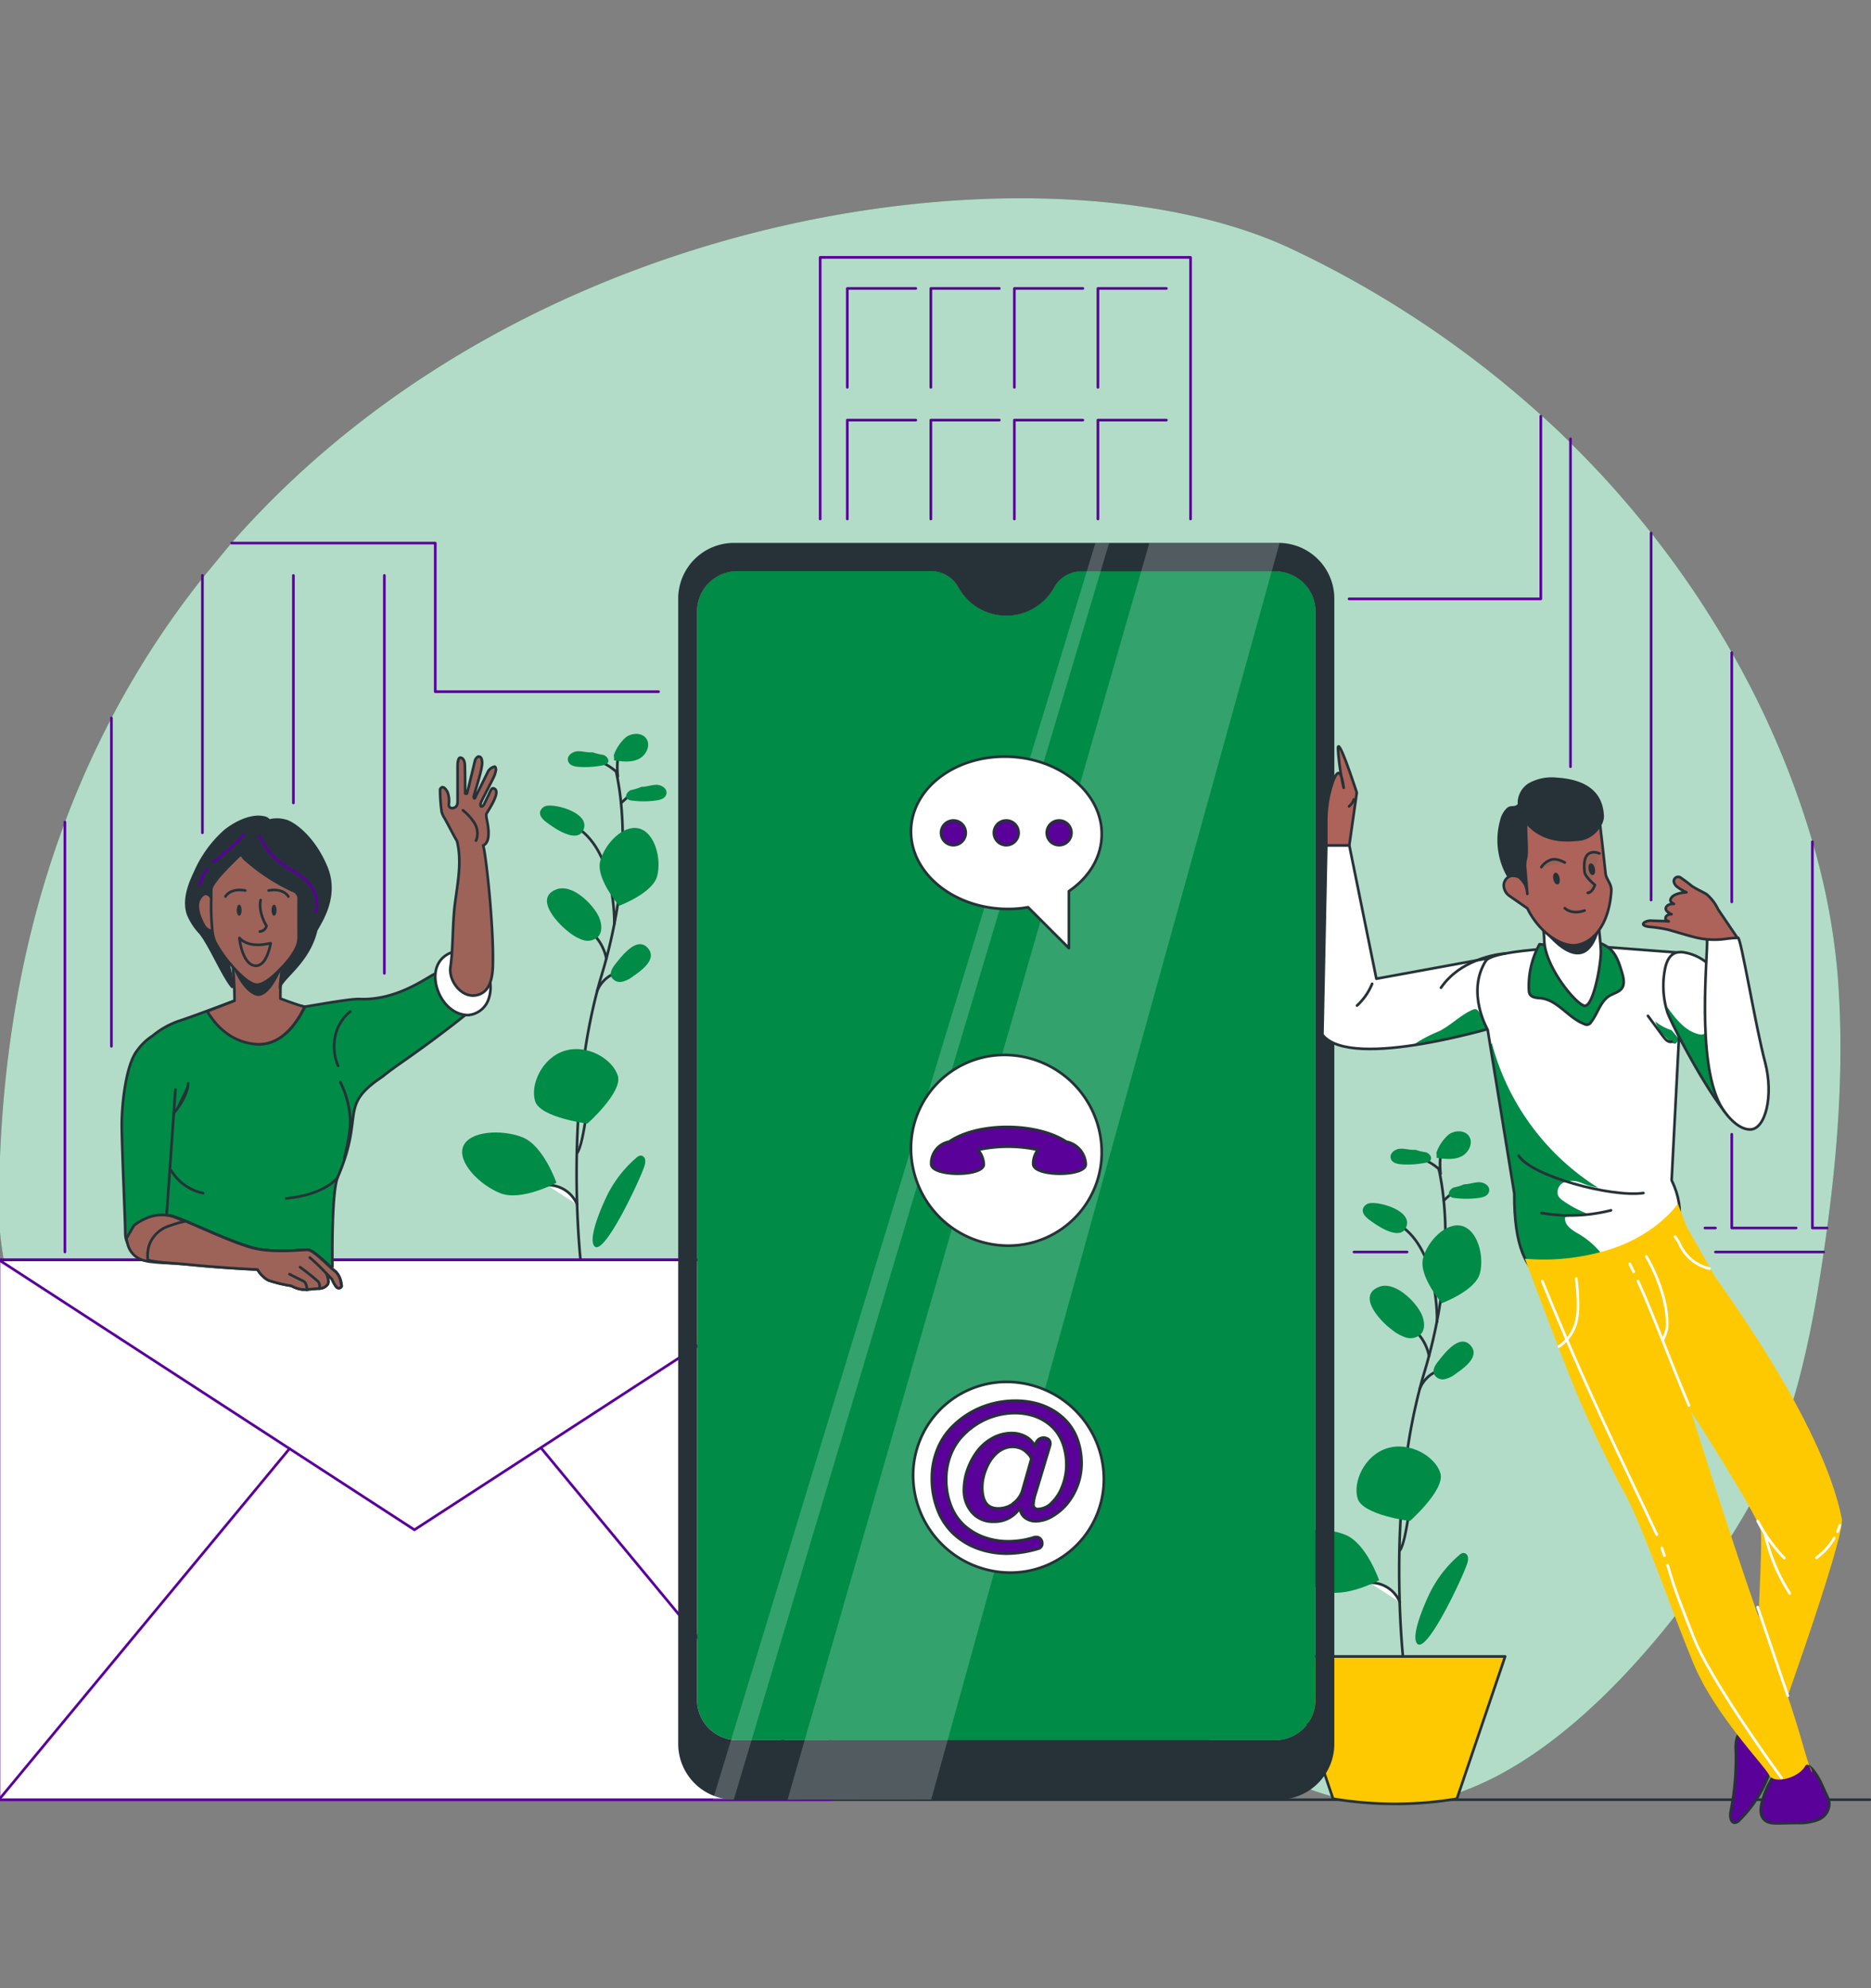 <svg id="Layer_1" data-name="Layer 1" xmlns="http://www.w3.org/2000/svg" xmlns:xlink="http://www.w3.org/1999/xlink" width="705" height="749" viewBox="0 0 705 749"><rect x="0" y="0" width="705" height="749" fill="#808080" stroke="none"/><defs><style>.cls-1,.cls-20,.cls-5,.cls-8{fill:none;}.cls-13,.cls-2{fill:#008b47;}.cls-3{opacity:0.7;}.cls-11,.cls-4,.cls-6,.cls-9{fill:#fff;}.cls-12,.cls-13,.cls-14,.cls-15,.cls-21,.cls-5,.cls-6,.cls-7{stroke:#263238;}.cls-12,.cls-13,.cls-14,.cls-15,.cls-20,.cls-21,.cls-5,.cls-6,.cls-7,.cls-8,.cls-9{stroke-linecap:round;stroke-linejoin:round;}.cls-19,.cls-7{fill:#ffc901;}.cls-8,.cls-9{stroke:#590198;}.cls-10,.cls-15{fill:#263238;}.cls-11{isolation:isolate;opacity:0.2;}.cls-12{fill:#590198;}.cls-14{fill:#9d6359;}.cls-16{clip-path:url(#clip-path);}.cls-17{clip-path:url(#clip-path-2);}.cls-18{clip-path:url(#clip-path-3);}.cls-20{stroke:#fff;}.cls-21{fill:#ad6359;}</style><clipPath id="clip-path"><path class="cls-1" d="M566.176,386.101s-57.131,17.705-67.885,3.721l1.459-71.328h8.672l10.197,50.246,46.82-8.574S571.438,378.757,566.176,386.101Z"/></clipPath><clipPath id="clip-path-2"><path class="cls-1" d="M560.569,387.97l10.033,61.77c-.262,40.033,18.836,34.016,32.098,33.902,15.328-.131,38.59-15.328,27.18-38.984l4.393-85.623-26.705-2.033c-8.803-.689-44.869.443-47.738,5.049C552.389,374.003,560.569,387.97,560.569,387.97Z"/></clipPath><clipPath id="clip-path-3"><path class="cls-1" d="M659.438,397.659a60.492,60.492,0,0,1-8.721-19.18,50.017,50.017,0,0,0-2.984-10.016,18.032,18.032,0,0,0-12.934-9.59,6.819,6.819,0,0,0-3.541.164c-2.377.902-3.426,3.639-3.902,6.131a33.214,33.214,0,0,0,.885,16.082c1.098,3.541,14.295,29.213,22.951,39.164C650.438,415.396,656.208,398.626,659.438,397.659Z"/></clipPath></defs><g id="freepik--background-simple--inject-2"><path class="cls-2" d="M87.257,204.544c114.869-130.705,312.082-152.459,400-110.475a386.165,386.165,0,0,1,93.787,62.672q5.508,4.918,10.705,10.115a366.591,366.591,0,0,1,30.377,33.885,356.622,356.622,0,0,1,30.443,45.148,332.195,332.195,0,0,1,30.377,71.262,252.099,252.099,0,0,1,9.475,50.016c2.508,31.82.328,63.934-3.951,95.492q-.59,4.525-1.279,9.049c-.115.836-.23,1.639-.361,2.508-4.705,31.426-11.361,63.131-26.23,90.541-16.23,29.951-72.853,113.049-134.262,115.197-31.852,1.131-59.984-19.672-88.853-34.426-45.902-23.41-97.852-28-148.508-29.361s-101.934.098-151.295-12.459S39.93,562.314,14.7,514.38C6.126,498.085-.382,474.61-.398,455.823c0-55.426,9.049-103.902,24.852-146.016a343.944,343.944,0,0,1,17.524-39.23,333.678,333.678,0,0,1,34.295-52.738Z"/><g class="cls-3"><path class="cls-4" d="M87.257,204.544c114.869-130.705,312.082-152.459,400-110.475a386.165,386.165,0,0,1,93.787,62.672q5.508,4.918,10.705,10.115a366.591,366.591,0,0,1,30.377,33.885,356.622,356.622,0,0,1,30.443,45.148,332.195,332.195,0,0,1,30.377,71.262,252.099,252.099,0,0,1,9.475,50.016c2.508,31.82.328,63.934-3.951,95.492q-.59,4.525-1.279,9.049c-.115.836-.23,1.639-.361,2.508-4.705,31.426-11.361,63.131-26.23,90.541-16.23,29.951-72.853,113.049-134.262,115.197-31.852,1.131-59.984-19.672-88.853-34.426-45.902-23.41-97.852-28-148.508-29.361s-101.934.098-151.295-12.459S39.93,562.314,14.7,514.38C6.126,498.085-.382,474.61-.398,455.823c0-55.426,9.049-103.902,24.852-146.016a343.944,343.944,0,0,1,17.524-39.23,333.678,333.678,0,0,1,34.295-52.738Z"/></g></g><g id="freepik--Floor--inject-2"><line class="cls-5" x1="-0.398" y1="678.052" x2="704.602" y2="678.052"/></g><g id="freepik--Plants--inject-2"><path class="cls-5" d="M542.159,440.233h0v.18a2.516,2.516,0,0,0,.197.934,106.554,106.554,0,0,1,1.639,10.869c.311,3.131.557,6.705.623,10.688a161.773,161.773,0,0,1-1.885,27.508c-.361,2.393-.787,4.918-1.295,7.443-.803,4.164-1.787,8.525-3,13.033-.541,2.098-1.164,4.246-1.82,6.41l-.77,2.639c-.295,1.065-.59,2.131-.869,3.279h0a217.195,217.195,0,0,0-4.508,22.098c-1.393,9.262-2.262,18.459-2.738,27.164-.639,11.607-.607,22.328-.328,31.148a3.985,3.985,0,0,0,0,.443c.295,8.967.852,16,1.23,20,.213,2.344.361,3.672.377,3.754"/><path class="cls-6" d="M542.208,440.462h0a19.837,19.837,0,0,0-8.607-4.475"/><line class="cls-5" x1="544.044" y1="452.265" x2="548.405" y2="448.315"/><path class="cls-5" d="M538.487,510.905h0a18.033,18.033,0,0,0-1.016-3.361,17.378,17.378,0,0,0-2.607-4.41,17.092,17.092,0,0,0-2.738-2.705"/><path class="cls-5" d="M534.995,523.2a12.066,12.066,0,0,1,6.836-6.738"/><path class="cls-6" d="M527.421,584.183c1.459-1.77,2.557-8.475,3.147-12.082.148-.853.262-1.639.377-2.115"/><path class="cls-6" d="M516.192,596.347a7.244,7.244,0,0,1,1.459,0,11.885,11.885,0,0,1,9.836,7.295"/><path class="cls-5" d="M541.487,497.987s.77-26.607-13.836-36.262"/><path class="cls-2" d="M542.733,555.019c1.918,6.213-11.476,18.033-11.476,18.033s-17.689-2.213-19.672-8.41,2.557-16.393,11.148-19.016S540.88,548.806,542.733,555.019Z"/><path class="cls-2" d="M557.635,479.724c-1.639,6.557-14.361,11.262-14.361,11.262s-8.738-10.213-7.098-16.803,8.705-13.836,14.639-12.312S559.339,473.134,557.635,479.724Z"/><path class="cls-2" d="M506.831,578.2c7.951,3.082,12.82,17.148,12.82,17.148s-13.115,7.066-21.049,3.967-16.393-11.82-14.098-17.639S498.88,575.036,506.831,578.2Z"/><path class="cls-2" d="M524.258,500.823a17.099,17.099,0,0,0,5.443,3.082,5.721,5.721,0,0,0,5.787-1.377c1.639-1.951,1.246-4.918.18-7.361-2.131-4.672-9.967-12.623-15.984-10.344C510.995,488.151,520.389,497.987,524.258,500.823Z"/><path class="cls-2" d="M542.044,512.741c-1.148,1.41-2.361,3.197-1.721,4.918a3.656,3.656,0,0,0,4,1.967,10.755,10.755,0,0,0,4.295-2.115c3.066-2.131,9.361-6.557,5.344-10.771S544.372,509.774,542.044,512.741Z"/><path class="cls-2" d="M516.389,453.282A3.164,3.164,0,0,0,513.52,455.61c-.262,1.525,1,2.853,2.213,3.787,3.049,2.361,12.213,8.688,14.246,2.574C531.913,456.2,520.421,452.839,516.389,453.282Z"/><path class="cls-2" d="M533.257,433.183c-1.885.18-3.77-.508-5.672-.393s-3.984,1.639-3.574,3.508,2.525,2.279,4.262,2.377a34.047,34.047,0,0,0,8.934-.607,2.754,2.754,0,0,0,1.803-.918c.77-1.131-.443-2.639-1.754-3.033a19.569,19.569,0,0,1-3.951-.951Z"/><path class="cls-2" d="M551.716,446.183c1.885,0,3.721-.754,5.623-.77s4.098,1.377,3.787,3.279-2.344,2.443-4.082,2.656a34.09,34.09,0,0,1-8.951,0,2.722,2.722,0,0,1-1.869-.803c-.836-1.066.279-2.656,1.541-3.148a17.833,17.833,0,0,0,3.885-1.197Z"/><path class="cls-2" d="M549.848,585.888a2.655,2.655,0,0,1,1.639-.803,1.82,1.82,0,0,1,1.639,1.639,5.196,5.196,0,0,1-.295,2.393C551.536,593.429,537.11,624.56,533.782,618.97c-1.951-3.279,2.869-14.246,4.295-17.344A45.196,45.196,0,0,1,549.848,585.888Z"/><path class="cls-5" d="M542.815,442.249s-.869-7.557.951-8.197"/><path class="cls-2" d="M541.208,434.364a16.393,16.393,0,0,1,4.656-6.918c2.279-1.639,5.934-1.77,7.59.508,1.852,2.541,0,6.394-2.836,7.754s-6.18.951-9.295.508v-1.377Z"/><path class="cls-7" d="M548.979,677.675h0a140.361,140.361,0,0,1-46.689,0h0l-18.164-53.59h83.016Z"/><path class="cls-5" d="M232.159,290.495h0v.18q.098.443.197.934a101.352,101.352,0,0,1,1.639,10.869c.311,3.131.541,6.705.623,10.689A161.768,161.768,0,0,1,232.782,340.61c-.361,2.393-.787,4.918-1.295,7.443-.803,4.164-1.803,8.525-3,13.033-.557,2.098-1.164,4.246-1.82,6.41-.262.885-.525,1.754-.77,2.639s-.607,2.131-.885,3.279h0a218.055,218.055,0,0,0-4.508,22.098c-1.393,9.262-2.246,18.459-2.721,27.164-.639,11.607-.623,22.328-.328,31.148v.443c.311,8.967.852,16,1.246,20.016.197,2.328.361,3.656.361,3.738"/><path class="cls-6" d="M232.192,290.724h0a21.164,21.164,0,0,0-3.836-2.672,20.561,20.561,0,0,0-4.787-1.803"/><line class="cls-5" x1="234.028" y1="302.528" x2="238.405" y2="298.577"/><path class="cls-5" d="M228.487,361.167h0a18.019,18.019,0,0,0-1.033-3.361,17.378,17.378,0,0,0-2.607-4.41,17.1,17.1,0,0,0-2.738-2.705"/><path class="cls-5" d="M224.995,373.397a11.984,11.984,0,0,1,6.82-6.738"/><path class="cls-6" d="M217.405,434.446c1.459-1.77,2.574-8.475,3.164-12.082.131-.853.262-1.639.361-2.115"/><path class="cls-6" d="M206.175,446.544a7.407,7.407,0,0,1,1.475,0,11.934,11.934,0,0,1,9.836,7.295"/><path class="cls-5" d="M231.471,348.183s.787-26.607-13.836-36.262"/><path class="cls-2" d="M232.798,405.282c1.902,6.213-11.475,18.033-11.475,18.033s-17.705-2.213-19.672-8.41,2.574-16.393,11.148-19.016S230.88,399.085,232.798,405.282Z"/><path class="cls-2" d="M247.651,329.987c-1.639,6.557-14.361,11.262-14.361,11.262s-8.836-10.213-7.131-16.803,8.688-13.836,14.623-12.311S249.29,323.397,247.651,329.987Z"/><path class="cls-2" d="M196.831,428.462c7.951,3.098,12.836,17.148,12.836,17.148s-13.115,7.066-21.066,3.967-16.393-11.82-14.082-17.639S188.864,425.364,196.831,428.462Z"/><path class="cls-2" d="M214.257,351.085a17.034,17.034,0,0,0,5.426,3.082,5.722,5.722,0,0,0,5.787-1.377c1.639-1.951,1.246-4.918.18-7.361-2.131-4.672-9.951-12.623-15.984-10.344C200.995,338.38,210.372,348.216,214.257,351.085Z"/><path class="cls-2" d="M232.028,363.019c-1.131,1.41-2.344,3.279-1.721,4.918a3.656,3.656,0,0,0,4,1.967,10.655,10.655,0,0,0,4.295-2.115c3.066-2.115,9.361-6.557,5.344-10.77S234.438,360.036,232.028,363.019Z"/><path class="cls-2" d="M206.372,303.544a3.18,3.18,0,0,0-2.869,2.328c-.262,1.524,1,2.852,2.23,3.787,3.049,2.361,12.197,8.689,14.246,2.574C221.897,306.462,210.421,303.101,206.372,303.544Z"/><path class="cls-2" d="M223.241,283.446c-1.885.18-3.771-.508-5.656-.393s-4,1.639-3.574,3.508,2.508,2.279,4.262,2.377a33.932,33.932,0,0,0,8.918-.607,2.787,2.787,0,0,0,1.82-.918c.754-1.131-.459-2.639-1.754-3.033a19.669,19.669,0,0,1-3.967-.951Z"/><path class="cls-2" d="M241.7,296.446c1.902,0,3.738-.754,5.623-.77s4.098,1.377,3.803,3.279-2.361,2.443-4.098,2.656a34.081,34.081,0,0,1-8.951,0,2.722,2.722,0,0,1-1.869-.803c-.836-1.066.279-2.656,1.557-3.148a18.409,18.409,0,0,0,3.885-1.197Z"/><path class="cls-2" d="M239.831,436.151a2.688,2.688,0,0,1,1.639-.803,1.869,1.869,0,0,1,1.639,1.639,5.214,5.214,0,0,1-.311,2.393c-1.279,4.311-15.721,35.443-19.033,29.852-1.967-3.279,2.853-14.246,4.279-17.344A45.196,45.196,0,0,1,239.831,436.151Z"/><path class="cls-5" d="M232.798,292.544s-.869-7.557.967-8.197"/><path class="cls-2" d="M231.257,284.626a16.099,16.099,0,0,1,4.656-6.918c2.279-1.639,5.918-1.77,7.574.508,1.853,2.541,0,6.394-2.836,7.754s-6.164.951-9.279.508v-1.377Z"/></g><g id="freepik--Building--inject-2"><line class="cls-8" x1="24.454" y1="471.708" x2="24.454" y2="309.724"/><line class="cls-8" x1="530.192" y1="471.708" x2="510.175" y2="471.708"/><line class="cls-8" x1="687.159" y1="471.708" x2="646.389" y2="471.708"/><polyline class="cls-8" points="508.339 225.626 580.585 225.626 580.585 156.806"/><polyline class="cls-8" points="87.257 204.61 164.012 204.61 164.012 260.593 248.143 260.593"/><line class="cls-8" x1="41.979" y1="394.2" x2="41.979" y2="270.495"/><line class="cls-8" x1="76.274" y1="216.806" x2="76.274" y2="313.757"/><line class="cls-8" x1="110.552" y1="216.806" x2="110.552" y2="302.511"/><line class="cls-8" x1="144.831" y1="216.806" x2="144.831" y2="366.724"/><polyline class="cls-8" points="309.044 195.544 309.044 96.97 448.602 96.97 448.602 195.544"/><polyline class="cls-8" points="319.274 145.937 319.274 108.675 345.077 108.675"/><polyline class="cls-8" points="350.749 145.937 350.749 108.675 376.553 108.675"/><polyline class="cls-8" points="382.225 145.937 382.225 108.675 408.028 108.675"/><polyline class="cls-8" points="413.7 145.937 413.7 108.675 439.503 108.675"/><polyline class="cls-8" points="319.274 195.544 319.274 158.282 345.077 158.282"/><polyline class="cls-8" points="350.749 195.544 350.749 158.282 376.553 158.282"/><polyline class="cls-8" points="382.225 195.544 382.225 158.282 408.028 158.282"/><polyline class="cls-8" points="413.7 195.544 413.7 158.282 439.503 158.282"/><line class="cls-8" x1="591.766" y1="165.331" x2="591.766" y2="288.856"/><line class="cls-8" x1="642.438" y1="462.659" x2="646.389" y2="462.659"/><line class="cls-8" x1="622.143" y1="200.806" x2="622.143" y2="339.101"/><polyline class="cls-8" points="652.536 427.347 652.536 462.659 676.782 462.659"/><line class="cls-8" x1="652.536" y1="245.888" x2="652.536" y2="339.806"/><polyline class="cls-8" points="682.913 317.151 682.913 462.659 688.438 462.659"/></g><g id="freepik--Mail--inject-2"><rect class="cls-9" x="-0.398" y="474.675" width="313.115" height="203.377"/><polygon class="cls-9" points="-0.398 474.675 156.159 576.364 312.716 474.675 -0.398 474.675"/><line class="cls-8" x1="109.094" y1="545.79" x2="-0.398" y2="678.052"/><line class="cls-8" x1="204.077" y1="545.79" x2="313.569" y2="678.052"/></g><g id="freepik--Device--inject-2"><path class="cls-2" d="M480.274,215.167H407.487a11.738,11.738,0,0,0-10.262,6.066h0a20.672,20.672,0,0,1-36.164,0h0a11.721,11.721,0,0,0-10.312-6.147H278.044a15.197,15.197,0,0,0-15.393,14.997V640.61a15.213,15.213,0,0,0,15.393,15H480.274a15.23,15.23,0,0,0,15.41-15V230.167A15.213,15.213,0,0,0,480.274,215.167Z"/><path class="cls-10" d="M502.782,225.626a21.016,21.016,0,0,0-20.951-21.082l-.066,0H276.569a21,21,0,0,0-21.016,20.984v.016h0V657.003a21,21,0,0,0,21,21H481.766a21.016,21.016,0,0,0,21.016-21h0ZM495.684,640.61a15.23,15.23,0,0,1-15.41,15H278.044a15.213,15.213,0,0,1-15.393-15V230.167a15.197,15.197,0,0,1,15.391-15l.003,0H350.782a11.688,11.688,0,0,1,10.295,6.147h0a20.672,20.672,0,0,0,36.164,0h0a11.705,11.705,0,0,1,10.262-6.066H480.29a15.197,15.197,0,0,1,15.393,14.998V640.61Z"/><polygon class="cls-11" points="433.061 204.61 296.749 678.036 350.88 677.987 482.143 204.61 433.061 204.61"/><polygon class="cls-11" points="412.733 204.61 268.618 678.052 276.503 678.003 417.913 204.61 412.733 204.61"/><path class="cls-6" d="M415.93,556.56a35.18,35.18,0,0,1-34.418,35.927q-.439.009-.877.008A36.705,36.705,0,0,1,344.077,556.56a35.18,35.18,0,0,1,34.435-35.91q.43-.009.86-.007A36.688,36.688,0,0,1,415.93,556.56Z"/><path class="cls-12" d="M368.225,583.38a26.919,26.919,0,0,1-9-5.541,24.59,24.59,0,0,1-5.951-9,32.032,32.032,0,0,1-2.147-11.967,28.622,28.622,0,0,1,1.82-10.213,25.686,25.686,0,0,1,4.918-8.197,32.788,32.788,0,0,1,15.688-9.541,34.721,34.721,0,0,1,9.082-1.197,30.951,30.951,0,0,1,7.557.902,24.227,24.227,0,0,1,6.771,2.803,22.556,22.556,0,0,1,5.525,4.672,20.624,20.624,0,0,1,3.705,6.721,26.937,26.937,0,0,1,1.344,8.672,24.065,24.065,0,0,1-5.787,15.508,21.459,21.459,0,0,1-5.574,4.508,12.377,12.377,0,0,1-5.934,1.639,6.558,6.558,0,0,1-4-1.295,4.656,4.656,0,0,1-1.885-3.705,11.475,11.475,0,0,1-9.918,5.164,10.328,10.328,0,0,1-8.197-3.475,12.558,12.558,0,0,1-3.033-8.574,22.952,22.952,0,0,1,1.328-7.574,26.229,26.229,0,0,1,3.623-6.852,18.033,18.033,0,0,1,5.738-5,14.853,14.853,0,0,1,7.361-1.918,10.805,10.805,0,0,1,5.148,1.246,8.46,8.46,0,0,1,3.574,3.656l.328-1.098a3.066,3.066,0,0,1,3.885-1.918,3.278,3.278,0,0,1,.836.426,1.967,1.967,0,0,1,.738,1.639,2.807,2.807,0,0,1-.147.902l-5.311,17.672a17.576,17.576,0,0,0-.902,4.164,1.639,1.639,0,0,0,1.951,1.902,7.327,7.327,0,0,0,4.918-2.344,16.835,16.835,0,0,0,3.984-6.213,21.735,21.735,0,0,0,1.541-8.033,23.443,23.443,0,0,0-1.049-7.147,17.46,17.46,0,0,0-2.82-5.525,16.706,16.706,0,0,0-4.279-3.82,18.587,18.587,0,0,0-5.279-2.279,22.945,22.945,0,0,0-5.869-.754,27.081,27.081,0,0,0-7.426,1.049,26.377,26.377,0,0,0-7.033,3.164,27.444,27.444,0,0,0-5.902,5.016,21.966,21.966,0,0,0-4.066,6.951,24.409,24.409,0,0,0-1.525,8.672,26.771,26.771,0,0,0,1.869,10.246,19.575,19.575,0,0,0,5.115,7.377,22.95,22.95,0,0,0,7.41,4.311,26.361,26.361,0,0,0,8.934,1.508,32.249,32.249,0,0,0,9.59-1.459,2.789,2.789,0,0,1,.967-.164,2.181,2.181,0,0,1,1.639.705,2.295,2.295,0,0,1,.639,1.639,1.984,1.984,0,0,1-1.541,2.098,42.049,42.049,0,0,1-11.934,1.836A32.068,32.068,0,0,1,368.225,583.38Zm13.541-17a9.263,9.263,0,0,0,3.426-4.721l3.426-12.049-.23-.492a5.753,5.753,0,0,0-.77-1.098,11.284,11.284,0,0,0-1.344-1.312,6.952,6.952,0,0,0-2.049-1.131,8.197,8.197,0,0,0-5.951.213,9.588,9.588,0,0,0-2.803,1.82,15.261,15.261,0,0,0-2.262,2.656,18.109,18.109,0,0,0-1.639,3.197,19.663,19.663,0,0,0-1.066,3.459,16.134,16.134,0,0,0-.377,3.426,14.074,14.074,0,0,0,.131,2.213,9.534,9.534,0,0,0,.426,1.918,6.56,6.56,0,0,0,.77,1.639,4.493,4.493,0,0,0,1.115,1.18,4.69,4.69,0,0,0,1.557.738,6.555,6.555,0,0,0,2.016.262,9.245,9.245,0,0,0,5.689-1.869Z"/><path class="cls-6" d="M415.126,433.397a35.18,35.18,0,0,1-34.435,35.91q-.43.009-.86.007a36.689,36.689,0,0,1-36.557-35.918A35.164,35.164,0,0,1,377.659,397.47q.455-.01.91-.008A36.705,36.705,0,0,1,415.126,433.397Z"/><path class="cls-12" d="M401.749,430.118c-11.262-7.377-33.344-7.377-44.082,0a8.328,8.328,0,0,0-6.787,8.508c.164,4.771,19.984,4.771,19.82,0a8.934,8.934,0,0,0-2.164-5.41,53.392,53.392,0,0,1,22.557,0,8.296,8.296,0,0,0-1.77,5.41c.164,4.771,19.984,4.771,19.803,0A9.082,9.082,0,0,0,401.749,430.118Z"/><path class="cls-6" d="M415.126,313.757c.197,8.836-4.623,16.738-12.361,22v21.459l-15.393-15.41a42.033,42.033,0,0,1-7.541.656c-19.836,0-36.213-12.852-36.557-28.705s15.443-28.689,35.295-28.689S414.864,297.987,415.126,313.757Z"/><path class="cls-12" d="M363.897,313.757a4.656,4.656,0,1,1-4.672-4.639h.016A4.656,4.656,0,0,1,363.897,313.757Z"/><path class="cls-12" d="M383.815,313.757a4.656,4.656,0,1,1-4.672-4.639h.016A4.656,4.656,0,0,1,383.815,313.757Z"/><path class="cls-12" d="M403.733,313.757a4.656,4.656,0,1,1-4.672-4.639h.016A4.656,4.656,0,0,1,403.733,313.757Z"/></g><g id="freepik--character-1--inject-2"><path class="cls-13" d="M178.471,379.183a7.509,7.509,0,0,1-2.443,2.689q-11.344,9.049-23.213,17.361c-2.902,2.033-5.918,4.131-8.721,6.41-16.852,11.279-6.557,14.033-16.852,37.902h0c-2.426,5.705-1.984,33.656-1.984,33.656h-.836a64.329,64.329,0,0,0-6.279-5.443h0a8.831,8.831,0,0,0-.951-.557h0a3.067,3.067,0,0,0-.984-.311c-1.639-.098-7.885.656-14.197.246l-1.639-.131c-.918-.098-1.82-.213-2.721-.377s-1.77-.344-2.607-.574a162.796,162.796,0,0,1-17.59-6.787h0l-2.853-1.23-1.41-.607-1.279-.557-.918-.393-.885-.377h0c-1.492-.623-2.885-1.197-4.164-1.639a18.552,18.552,0,0,0-1.787-.541,31.02,31.02,0,0,1-.393,4.066c-.787,6.41-2.541,12.328-5.672,13.115a.395.395,0,0,1-.197,0,4.817,4.817,0,0,1-.836.082h-.246a6.361,6.361,0,0,1-2.033-.377h0a13.114,13.114,0,0,1-6.557-6.148,8.622,8.622,0,0,1-1.016-3.77c0-4.771-1.328-32.918-1.328-41.115s1.639-22.541,5.721-27.869a21.576,21.576,0,0,1,5.934-5.689,31.263,31.263,0,0,1,10.115-5.639c4.361-1.426,14.115-5.066,20.918-7.639h0L78.29,380.905c2.607,4.459,8.197,11.475,18.279,12.377,9.476.803,15.344-7.771,18.344-14.033.262.098,16.754-3.033,20.574-2.852,12.443.541,22.59-6.197,27.18-8.869a10.705,10.705,0,0,1,15.688,5.934v.148A7.869,7.869,0,0,1,178.471,379.183Z"/><path class="cls-6" d="M114.733,379.347h0l-.754-.262Z"/><path class="cls-14" d="M128.716,484.413a.819.819,0,0,1,0,.197,1.147,1.147,0,0,1-1.721.492c-.754-.426-1.918-3.164-1.918-3.164l-1.295-1.344-.852-.902h0c.131.328,1.164,2.836.623,4a.575.575,0,0,1-.131.213,3.885,3.885,0,0,1-3.115,1.557h0c-.705,0-2.77.246-4.574.361h-.197a14.744,14.744,0,0,1-1.639,0,11.116,11.116,0,0,1-4.131-1.393,50.075,50.075,0,0,1-8.492-2.016l-.492-.262-.443-.262a4.376,4.376,0,0,1-.803-.623,11.346,11.346,0,0,1-2.508-2.951h0s-6.656-.279-15.59-.967c-3.279-.246-6.82-.557-10.492-.918-5.639-.574-10.295-.541-13.951-1.049h-.262c-.721-.098-1.393-.23-2.033-.377h0a8.459,8.459,0,0,1-6.557-6.148,21.017,21.017,0,0,1-.525-2.213l2.852-4.918a18.968,18.968,0,0,1,4.918-2.853,14.59,14.59,0,0,1,8.705-.803,18.551,18.551,0,0,1,1.787.541c1.279.492,2.672,1.066,4.164,1.639l.902.377.918.393,1.279.557c7.295,3.017,16,6.902,21.82,8.541a34.076,34.076,0,0,0,5.328.951l1.639.131c6.311.41,12.541-.344,14.197-.246s5.705,3.951,8.295,6.328c.705.656,1.328,1.197,1.754,1.525l.197.164.147.131a7.378,7.378,0,0,1,1.902,3.475h0a7.364,7.364,0,0,1,.262,1.344A2.151,2.151,0,0,1,128.716,484.413Z"/><path class="cls-14" d="M128.716,484.413a.819.819,0,0,1,0,.197,1.148,1.148,0,0,1-1.721.475,11.181,11.181,0,0,1-1.918-3.164l-1.295-1.328-.852-.885h0c.115.262,1.18,2.82.639,4a.575.575,0,0,1-.131.213,3.935,3.935,0,0,1-.623.656,4.017,4.017,0,0,1-2.492.885h0c-.721,0-2.77.23-4.557.361h-.23a14.744,14.744,0,0,1-1.639,0,11.475,11.475,0,0,1-4.115-1.377,50.649,50.649,0,0,1-8.492-2.033l-.475-.23-.443-.262a6.568,6.568,0,0,1-.803-.623,11.346,11.346,0,0,1-2.541-2.984h0s-6.459-.279-15.213-.951c-3.279-.246-7.066-.574-10.869-.951-5.18-.508-9.459-.656-12.918-1.197l-1.065-.197-1.23-.279a12.541,12.541,0,0,1,.607-5.967,11.706,11.706,0,0,1,7.311-6.853h0a46.589,46.589,0,0,1,6.279-1.82h0l.885.377.918.393,1.279.557c7.426,3.197,16.033,7.066,21.869,8.656a32.261,32.261,0,0,0,5.328.934l1.639.131c6.311.426,12.541-.328,14.197-.23s5.689,3.934,8.197,6.311a23.156,23.156,0,0,0,1.787,1.541l.197.147.147.131a6.967,6.967,0,0,1,1.902,3.475h0a7.348,7.348,0,0,1,.262,1.344A2.143,2.143,0,0,1,128.716,484.413Z"/><path class="cls-14" d="M109.094,480.052s3.721,1.934,5.197,2.607,1.344,3.377,1.344,3.377"/><path class="cls-14" d="M113.077,477.429a84.533,84.533,0,0,1,6.754,5.361,2.607,2.607,0,0,1,.41,2.721"/><path class="cls-6" d="M122.88,479.675a77.671,77.671,0,0,0-6.148-5.902"/><path class="cls-14" d="M114.716,379.38c-2.967,6.246-8.852,14.754-18.328,14.016-10.033-.853-15.672-7.918-18.279-12.393,3.607-1.377,7.262-2.787,10.262-3.967h0c0-3.049-.098-6.705-.426-10.328a22.012,22.012,0,0,0-.246-2.377c-.082-.738-.18-1.262-.279-1.869h19.066s-.115.754-.262,2.016h0c-.115,1.131-.262,2.639-.377,4.344-.147,2.262-.246,4.918-.18,7.426.918.311,1.852.656,2.787,1.016l1.803.623c.721.262,1.426.492,2.18.738l1.639.492A5.449,5.449,0,0,1,114.716,379.38Z"/><path class="cls-10" d="M87.7,364.265s3.557,9.246,8.721,10.82,9.836-10.607,9.836-10.607-7.279,7.77-9.984,6.557-8.541-6.705-8.541-6.705"/><path class="cls-15" d="M84.635,313.2a44.836,44.836,0,0,0-11.197,15.623c-2.344,4.918-4.328,10.574-2.525,15.721a23.309,23.309,0,0,0,4.508,6.918c3.541,4.246,8.508,16.098,12.049,20.344.23-7.557-6.098-19.77-5.426-26.115a45.492,45.492,0,0,1,4.77-14.016,72.018,72.018,0,0,1,9.279-16.098c2.147-2.59,9.049-7.197,2.082-7.754C93.552,307.446,88.126,310.331,84.635,313.2Z"/><path class="cls-14" d="M80.175,338.97s-2.443-4.738-5.016-.246c-1.853,3.279.82,8.443,1.967,10.361a3.852,3.852,0,0,0,3.426,1.639Z"/><path class="cls-14" d="M112.274,356.085a33.277,33.277,0,0,1-6.049,8.393l-1.475,1.525c-3.049,3.016-6.344,5.41-8.508,4.918-1.885-.377-4.344-2.312-6.754-4.787-.607-.607-1.197-1.262-1.787-1.918h0a46.412,46.412,0,0,1-6.705-9.492,14.856,14.856,0,0,1-.967-4.016,93.879,93.879,0,0,1-.426-12.361v-3.279c0-2.853,10.688-12.771,10.688-12.771a1.886,1.886,0,0,1,.902-.098,17.246,17.246,0,0,1,5.246,1.869c6.475,3.148,15.508,9.393,16.164,11.77C113.602,339.298,113.225,353.003,112.274,356.085Z"/><path class="cls-10" d="M91.044,342.937c0,1.148-.426,2.082-.902,2.082s-.951-.902-.951-2.082.426-2.115.951-2.115S91.044,341.79,91.044,342.937Z"/><path class="cls-10" d="M103.257,340.839c.525,0,.951.934.951,2.098s-.426,2.082-.951,2.082-.951-.934-.951-2.082S102.733,340.839,103.257,340.839Z"/><path class="cls-5" d="M84.946,337.774s1.639-3.279,7.443-2.279"/><path class="cls-5" d="M108.651,337.774s-1.639-3.279-7.443-2.279"/><path class="cls-5" d="M97.913,350.954a2.754,2.754,0,0,0,2.508-2.115s-3.18-4.918-2.213-9.738"/><path class="cls-8" d="M78.11,327.495a19.164,19.164,0,0,0-2.951,5.934"/><path class="cls-8" d="M91.815,314.38s-1.82,3.016-9.836,9.164a15.287,15.287,0,0,0-1.476,1.213"/><path class="cls-15" d="M66.11,410.495q-1.639,23.377-3.279,46.787V456.085"/><path class="cls-6" d="M169.667,359.036a9.738,9.738,0,0,1,9.066,1.049,14.049,14.049,0,0,1,5.394,7.623,13.377,13.377,0,0,1-.295,9.41,8.885,8.885,0,0,1-7.426,5.328,10.606,10.606,0,0,1-6.557-2.377C163.716,375.478,160.651,362.921,169.667,359.036Z"/><path class="cls-14" d="M183.241,306.692a8.855,8.855,0,0,0,.115,1.721c.574,2.525,1.787,8.836-1.279,10.115,1.164,4.147,4.016,31.246,3.639,45.066-.098,4.131-.82,9.033-4.525,10.803-6.246,2.967-12.18-4.262-11.475-9.918,1.098-7.721.721-15.59,1.639-23.393,1-8.098,2.836-16.393.82-24.311-.492-.541-3.639-6.787-4.672-8.508a9.834,9.834,0,0,1-1.082-2.361,58.924,58.924,0,0,1-.59-8.541c.934-1.77,2.148-.131,2.787,1.033a9.623,9.623,0,0,1,.525,4.443,1.853,1.853,0,0,0,.147,1.082,1.344,1.344,0,0,0,1.23.557c2.016-.295,1.934-1.984,1.902-3.279v-13c0-.721.23-2.672.918-2.738s1.721.492,1.82,2.803c.115,2.607.115,10.639.115,10.639a.541.541,0,0,0,.508.147c.164,0,.23-.295.295-.459.967-4.033,1.951-8.066,2.918-12.098.115-.475.82-1.459,1.328-1.459,1.213,0,1.246,1.41,1.312,1.82.426,2.164-2.607,11.082-3.115,13.115,0,.361,0,.902.377.803l4.754-9.59a3.901,3.901,0,0,1,2.574-2.328.409.409,0,0,1,.246,0,.492.492,0,0,1,.197.213c.459.82,0,1.951-.262,2.853s-3.82,7.525-5.082,10.197c-.18.377-.475,1.23-.115,1.639s1.016-.377,1.279-.918c.803-1.639,1.557-3.18,2.295-4.787.23-.475.574-1.147,1.115-1.033C189.094,297.708,184.553,304.413,183.241,306.692Z"/><path class="cls-14" d="M174.421,305.282a19.952,19.952,0,0,1,4.246,4.623,7.59,7.59,0,0,1,.984,6.033,4.454,4.454,0,0,1-.311.77"/><path class="cls-5" d="M128.241,407.692A36.835,36.835,0,0,1,131.7,418.806c.475,3.869.623,6.902-2.016,17.77"/><path class="cls-15" d="M91.241,319.839a4.312,4.312,0,0,0-.164,2.082,4.558,4.558,0,0,0,1.639,2.18,74.114,74.114,0,0,0,17.41,11.377,3.279,3.279,0,0,1,2.41,3.705v12.672a12.377,12.377,0,0,1-.377,3.885c-.918,2.951-2.951,5.328-4.426,8.049a16.246,16.246,0,0,0-2.197,8.508c-.41-3.131,10.541-9.197,13.508-21.525.41-1.738,8.934-12.082,3.82-24.23-4.918-11.656-12.656-16.672-15.262-17.279a11.607,11.607,0,0,0-10.41,2A16.394,16.394,0,0,0,91.241,319.839Z"/><path class="cls-5" d="M101.979,355.364c-.934.197-1.885.377-2.836.492-3.279.41-6.787-.098-8.934-2.492.164,2.147,1.639,10.262,6.049,10.492S101.979,355.364,101.979,355.364Z"/><path class="cls-8" d="M97.716,314.888a26.099,26.099,0,0,0,8.721,10.721c2.77,1.984,5.934,3.41,8.475,5.672,3.279,3,5.426,7.754,4.164,12.066"/><path class="cls-5" d="M131.979,381.118a16,16,0,0,0-5.82,10.18,18.589,18.589,0,0,0,1.23,10.246"/><path class="cls-15" d="M70.913,408.167c-.262,4.295-2.934,8.017-5.525,11.475"/><path class="cls-5" d="M64.52,441.003a18.246,18.246,0,0,0,12.033,8.525"/><path class="cls-5" d="M127.241,443.56s-4.41,6.557-19.393,7.934"/></g><g id="freepik--character-2--inject-2"><path class="cls-4" d="M566.176,386.101s-57.131,17.705-67.885,3.721l1.459-71.328h8.672l10.197,50.246,46.82-8.574S571.438,378.757,566.176,386.101Z"/><g class="cls-16"><path class="cls-2" d="M542.11,388.593a49.46,49.46,0,0,0-9.328,4.918c3.869,1.23,8-.328,11.869-1.557a120.328,120.328,0,0,1,15.59-3.672c.246-1.459-1.639-4.787-2.377-6.082-1.344-2.262-1.639-2.459-3.902-1.344C549.848,382.921,546.339,386.511,542.11,388.593Z"/></g><path class="cls-5" d="M566.176,386.101s-57.131,17.705-67.885,3.721l1.459-71.328h8.672l10.197,50.246,46.82-8.574S571.438,378.757,566.176,386.101Z"/><path class="cls-4" d="M560.569,387.97l10.033,61.77c-.262,40.033,18.836,34.016,32.098,33.902,15.328-.131,38.59-15.328,27.18-38.984l4.393-85.623-26.705-2.033c-8.803-.689-44.869.443-47.738,5.049C552.389,374.003,560.569,387.97,560.569,387.97Z"/><g class="cls-17"><path class="cls-2" d="M562.143,393.069a92.049,92.049,0,0,0,39.984,54.393,26.306,26.306,0,0,1-6.213-1.787,9.18,9.18,0,0,0-6.328-.344,4.066,4.066,0,0,0-2.446,5.203l.004.01a5.803,5.803,0,0,0,1.902,1.885,42.623,42.623,0,0,0,10.574,5.41,27.738,27.738,0,0,0-9.836.754c-.59,2.853,2.59,4.918,5.098,6.311a31.329,31.329,0,0,1,10.033,9.426,239.833,239.833,0,0,0-26.344,1.508,5.574,5.574,0,0,1-3.443-.328,5.476,5.476,0,0,1-2.131-3.492,89.725,89.725,0,0,1-3.377-20.934c-.164-3.984,0-8-.525-11.951a93.076,93.076,0,0,0-1.738-9.262q-3.82-17.738-5.853-35.754C560.897,394.167,562.143,393.069,562.143,393.069Z"/><path class="cls-2" d="M629.864,388.151a18.887,18.887,0,0,1-6.082-3.279c.508,2.459,4.18,6.705,6.328,8.016.443.279,1.082.508,1.475.131s.656-1.344,1.049-1.639Z"/></g><path class="cls-5" d="M560.569,387.97l10.033,61.77c-.262,40.033,18.836,34.016,32.098,33.902,15.328-.131,38.59-15.328,27.18-38.984l4.393-85.623-26.705-2.033c-8.803-.689-44.869.443-47.738,5.049C552.389,374.003,560.569,387.97,560.569,387.97Z"/><path class="cls-13" d="M580.093,355.741a32.935,32.935,0,0,0-4,17.197,3.951,3.951,0,0,0,.295,1.525c.738,1.459,2.754,1.459,4.377,1.639,6.311.803,10.229,7.459,16.18,9.688a1.82,1.82,0,0,0,2.504-.593q.019-.031.037-.062c2.59-3.279,3.508-7.885,7.049-10,1.541-.918,3.492-1.295,4.557-2.738,1.213-1.639.672-4,.082-6-.967-3.279-2.049-6.689-4.557-8.967a15.492,15.492,0,0,0-9.344-3.279,42.623,42.623,0,0,0-14.754,1.377C582.585,356.151,580.093,355.741,580.093,355.741Z"/><path class="cls-4" d="M659.438,397.659a60.492,60.492,0,0,1-8.721-19.18,50.017,50.017,0,0,0-2.984-10.016,18.032,18.032,0,0,0-12.934-9.59,6.819,6.819,0,0,0-3.541.164c-2.377.902-3.426,3.639-3.902,6.131a33.214,33.214,0,0,0,.885,16.082c1.098,3.541,14.295,29.213,22.951,39.164C650.438,415.396,656.208,398.626,659.438,397.659Z"/><g class="cls-18"><path class="cls-2" d="M633.553,392.626l8.098,15.262c1.164,2.18,2.475,4.508,4.738,5.459a65.062,65.062,0,0,1-2.41-15.475,26.493,26.493,0,0,0-.902-7.803c-.328.279-.672-.902-.672-.902-.361.672-1.311.689-2.049.541-5.295-1.115-8.934-5.836-12.082-10.229a9.951,9.951,0,0,0,1.639,8.656S633.29,392.118,633.553,392.626Z"/></g><path class="cls-5" d="M659.438,397.659a60.492,60.492,0,0,1-8.721-19.18,50.017,50.017,0,0,0-2.984-10.016,18.032,18.032,0,0,0-12.934-9.59,6.819,6.819,0,0,0-3.541.164c-2.377.902-3.426,3.639-3.902,6.131a33.214,33.214,0,0,0,.885,16.082c1.098,3.541,14.295,29.213,22.951,39.164C650.438,415.396,656.208,398.626,659.438,397.659Z"/><path class="cls-6" d="M648.061,416.019c-8.82-16.902-4.557-55.852-4.82-62.115l11.639-.623c1.164,0,6.557,33.213,10.23,47,3.279,12.557.131,25.262-5.672,25.262C654.618,425.544,649.913,419.577,648.061,416.019Z"/><path class="cls-5" d="M542.962,372.134c8.197-11.967,24.279-12.918,24.279-12.918"/><path class="cls-6" d="M511.339,378.839a22.753,22.753,0,0,0,5.689-8.197"/><path class="cls-5" d="M572.241,435.397c4.672,7.656,34.934,15.836,47,14.082"/><path class="cls-5" d="M580.798,457.003a63.409,63.409,0,0,0,26.23-1"/><path class="cls-5" d="M620.946,382.724l5.77,7.82c.787,1.066,1.885,2.262,3.18,1.967"/><path class="cls-12" d="M663.831,679.347c-.508,2.082-.672,4.557.82,6.115s3.656,1.524,5.672,1.492l6.934-.131a19.507,19.507,0,0,0,7.853-1.23,6.557,6.557,0,0,0,4.18-6.246,10.131,10.131,0,0,0-.984-2.984c-.623-1.344-1.246-2.705-1.853-4.049C678.798,655.446,667.11,665.708,663.831,679.347Z"/><path class="cls-12" d="M654.061,659.462a101.003,101.003,0,0,1-1.934,23.082c-.361,1.721,0,4.328,1.639,4.164a2.639,2.639,0,0,0,1.639-.934,47.032,47.032,0,0,0,12.475-21.59,6.869,6.869,0,0,0-.18-5.295,7.442,7.442,0,0,0-1.639-1.738C660.503,652.708,653.553,648.298,654.061,659.462Z"/><path class="cls-19" d="M635.028,461.315s8.639,15.016,10.492,18.508,40.984,54.918,48.492,92.361c1.41,7.115-27.459,86.689-27.459,86.689l-6.557-3.705s4.557-72.574,3.443-78.607S633.52,526.003,633.52,526.003s-16.082-11.82-22.705-25.557Z"/><path class="cls-19" d="M635.962,498.937s-4.918,10.951-4.918,12.525,27.049,87.049,35,106.82q7.541,19.098,13.295,39.082c5.754,19.984,3.082,4.049.754,8.197s-11.59,6.869-13.492,3.164-20.639-22.951-28.541-42.098-19.016-51.148-25.344-63.066a429.161,429.161,0,0,1-22.033-47.066c-7.951-20.344-16.082-42.279-16.082-42.279a80.425,80.425,0,0,0,9.934.279,82.786,82.786,0,0,0,22.951-4.066c17.279-5.803,24.754-16.918,24.754-16.918s4.279,11.59,5.393,13.836Z"/><path class="cls-20" d="M691.126,579.511a24.245,24.245,0,0,1-6.689,7.394"/><path class="cls-20" d="M693.241,574.741a20.245,20.245,0,0,1-.885,2.344"/><path class="cls-20" d="M620.339,473.397c4.361,7.508,8.443,18.311,7.787,26.967a18.904,18.904,0,0,1-1.639,4.525"/><path class="cls-20" d="M593.946,481.741c.475,4.18,1.115,11.131.197,15.229a16.115,16.115,0,0,1-6.689,10.328"/><path class="cls-20" d="M631.126,465.921a15.571,15.571,0,0,1,2.295,3.918,16.393,16.393,0,0,0,10.688,8.098"/><path class="cls-20" d="M617.208,482.675c5.787,12.656,10.213,25.344,19.197,46.852"/><path class="cls-20" d="M614.126,476.2c.492.984.967,1.967,1.443,2.951"/><path class="cls-20" d="M662.29,573.019a60.117,60.117,0,0,0,10.016,13.967"/><path class="cls-20" d="M665.028,577.741a68.165,68.165,0,0,0,9.361,22.557"/><path class="cls-20" d="M624.274,578.15c-12.771-27.246-26.393-54.279-43.131-95.475"/><path class="cls-20" d="M627.159,586.069c-.311-.951-.639-1.902-.984-2.869"/><path class="cls-20" d="M671.307,669.839c-3.279-4.279-27.18-37.705-33.115-52.852-3.951-10.098-6.934-17.23-9.836-27.295"/><line class="cls-20" x1="662.29" y1="605.511" x2="673.651" y2="638.905"/><path class="cls-21" d="M654.635,353.298l-3.443.279a29.803,29.803,0,0,1-13.115-.607c-2.738-.672-9.082-2.639-9.836-2.77a56.59,56.59,0,0,0-5.705-.918c-5.787-.344-2.852-2.508-.443-2.41,3.18.147,4.246.082,6.689.262-.295-.164-1.197-.344-1.213-1.049,0-1.721,2.262-1.639,2.262-1.639s-2.475-1.049-2.131-2.344,2-1.639,3.049-1.541c0,0-1.393-.672-1.328-1.393.295-2.787,6.016-2.984,6.016-2.984a17.115,17.115,0,0,1-3.853-2.377,3.591,3.591,0,0,1-.869-1.639,1.639,1.639,0,0,1,2.361-1.639,51.573,51.573,0,0,1,4.279,3.18c1.77,1.262,3.82,2.066,5.689,3.197a16.933,16.933,0,0,1,4.311,5.656C647.651,343.019,654.635,353.298,654.635,353.298Z"/><path class="cls-21" d="M499.749,318.495V309.462a45.034,45.034,0,0,1,1.967-13.377c.754-2.393,1.639-4.475,2.443-4.787,1.492-.541,2.147,5.508,2.147,5.508a90.28,90.28,0,0,1-2.147-14.754c0-5.262,7.082,16.59,7.082,16.59l-2.82,19.852Z"/><path class="cls-6" d="M508.307,303.806a5.426,5.426,0,0,0,1.836-2.59"/><path class="cls-6" d="M576.962,337.331a35.164,35.164,0,0,1,4.918,17c.295,9.967,11.836,23.918,15.131,24.59s6.344-15.738,6.197-20.705-1.984-18.689-1.984-18.689S585.438,327.593,576.962,337.331Z"/><path class="cls-10" d="M581.602,350.528s15.131,20.639,21.066-.344S586.028,355.921,581.602,350.528Z"/><path class="cls-21" d="M607.143,335.692c-.803,12.246-6.393,19.131-12.836,20.344-5.885,1.082-14.492-4.918-18.787-13.82h0c-.328-.213-5.557-3.836-6.803-4.721a4.918,4.918,0,0,1-2.098-4.049,3.82,3.82,0,0,1,2.59-3.41h.147a3.902,3.902,0,0,1,2.213.164c-1.082-4.18-1.967-8.426-2.639-12.705.311-9.836,3.574-17.869,14.066-18.656s19.262,5.082,19.672,9.311c.295,3.279,1.361,11.951,2.312,20.918C605.241,331.397,607.323,332.937,607.143,335.692Z"/><path class="cls-14" d="M602.667,321.528s-6.754-3.098-5.607,6.967c.23,1.984,3.918,4.918,3.918,4.918s-.951,2.967-2.705,2.967"/><path class="cls-14" d="M589.618,324.97s-3.443-2.098-5.803-.803a6.903,6.903,0,0,0-3.016,2.541"/><path class="cls-10" d="M587.651,330.774c.262,1.213,0,2.295-.705,2.443s-1.393-.738-1.639-1.951,0-2.295.721-2.443S587.405,329.544,587.651,330.774Z"/><path class="cls-10" d="M600.962,327.233c.262,1.213,0,2.295-.705,2.443s-1.393-.738-1.639-1.934,0-2.312.705-2.443S600.716,326.036,600.962,327.233Z"/><path class="cls-15" d="M568.143,304.79a8.656,8.656,0,0,0-2.393,4.311,27.213,27.213,0,0,0,2.508,20.836,10.165,10.165,0,0,1,3.279.131c1.148.295,2.623,2.262,3.164,3.279a9.704,9.704,0,0,1,.803,3.426c-.262-3.115-.508-6.213-.77-9.328a10.215,10.215,0,0,1,.164-3.738h0c.803-2.557-.082-8.59.147-13.984,6.803,8.312,16.689,6.836,19.967,6.557,4.918-.41,9.115-5.443,8.852-9.033s-1.23-12.836-17.443-13.787a17.148,17.148,0,0,0-10.295,2.148,8.393,8.393,0,0,0-3.688,5.803c-.23,1.508.344,1.639-.803,2.377S569.274,303.823,568.143,304.79Z"/><path class="cls-14" d="M589.618,342.151s2.41,2.656,7.443.902"/></g></svg>